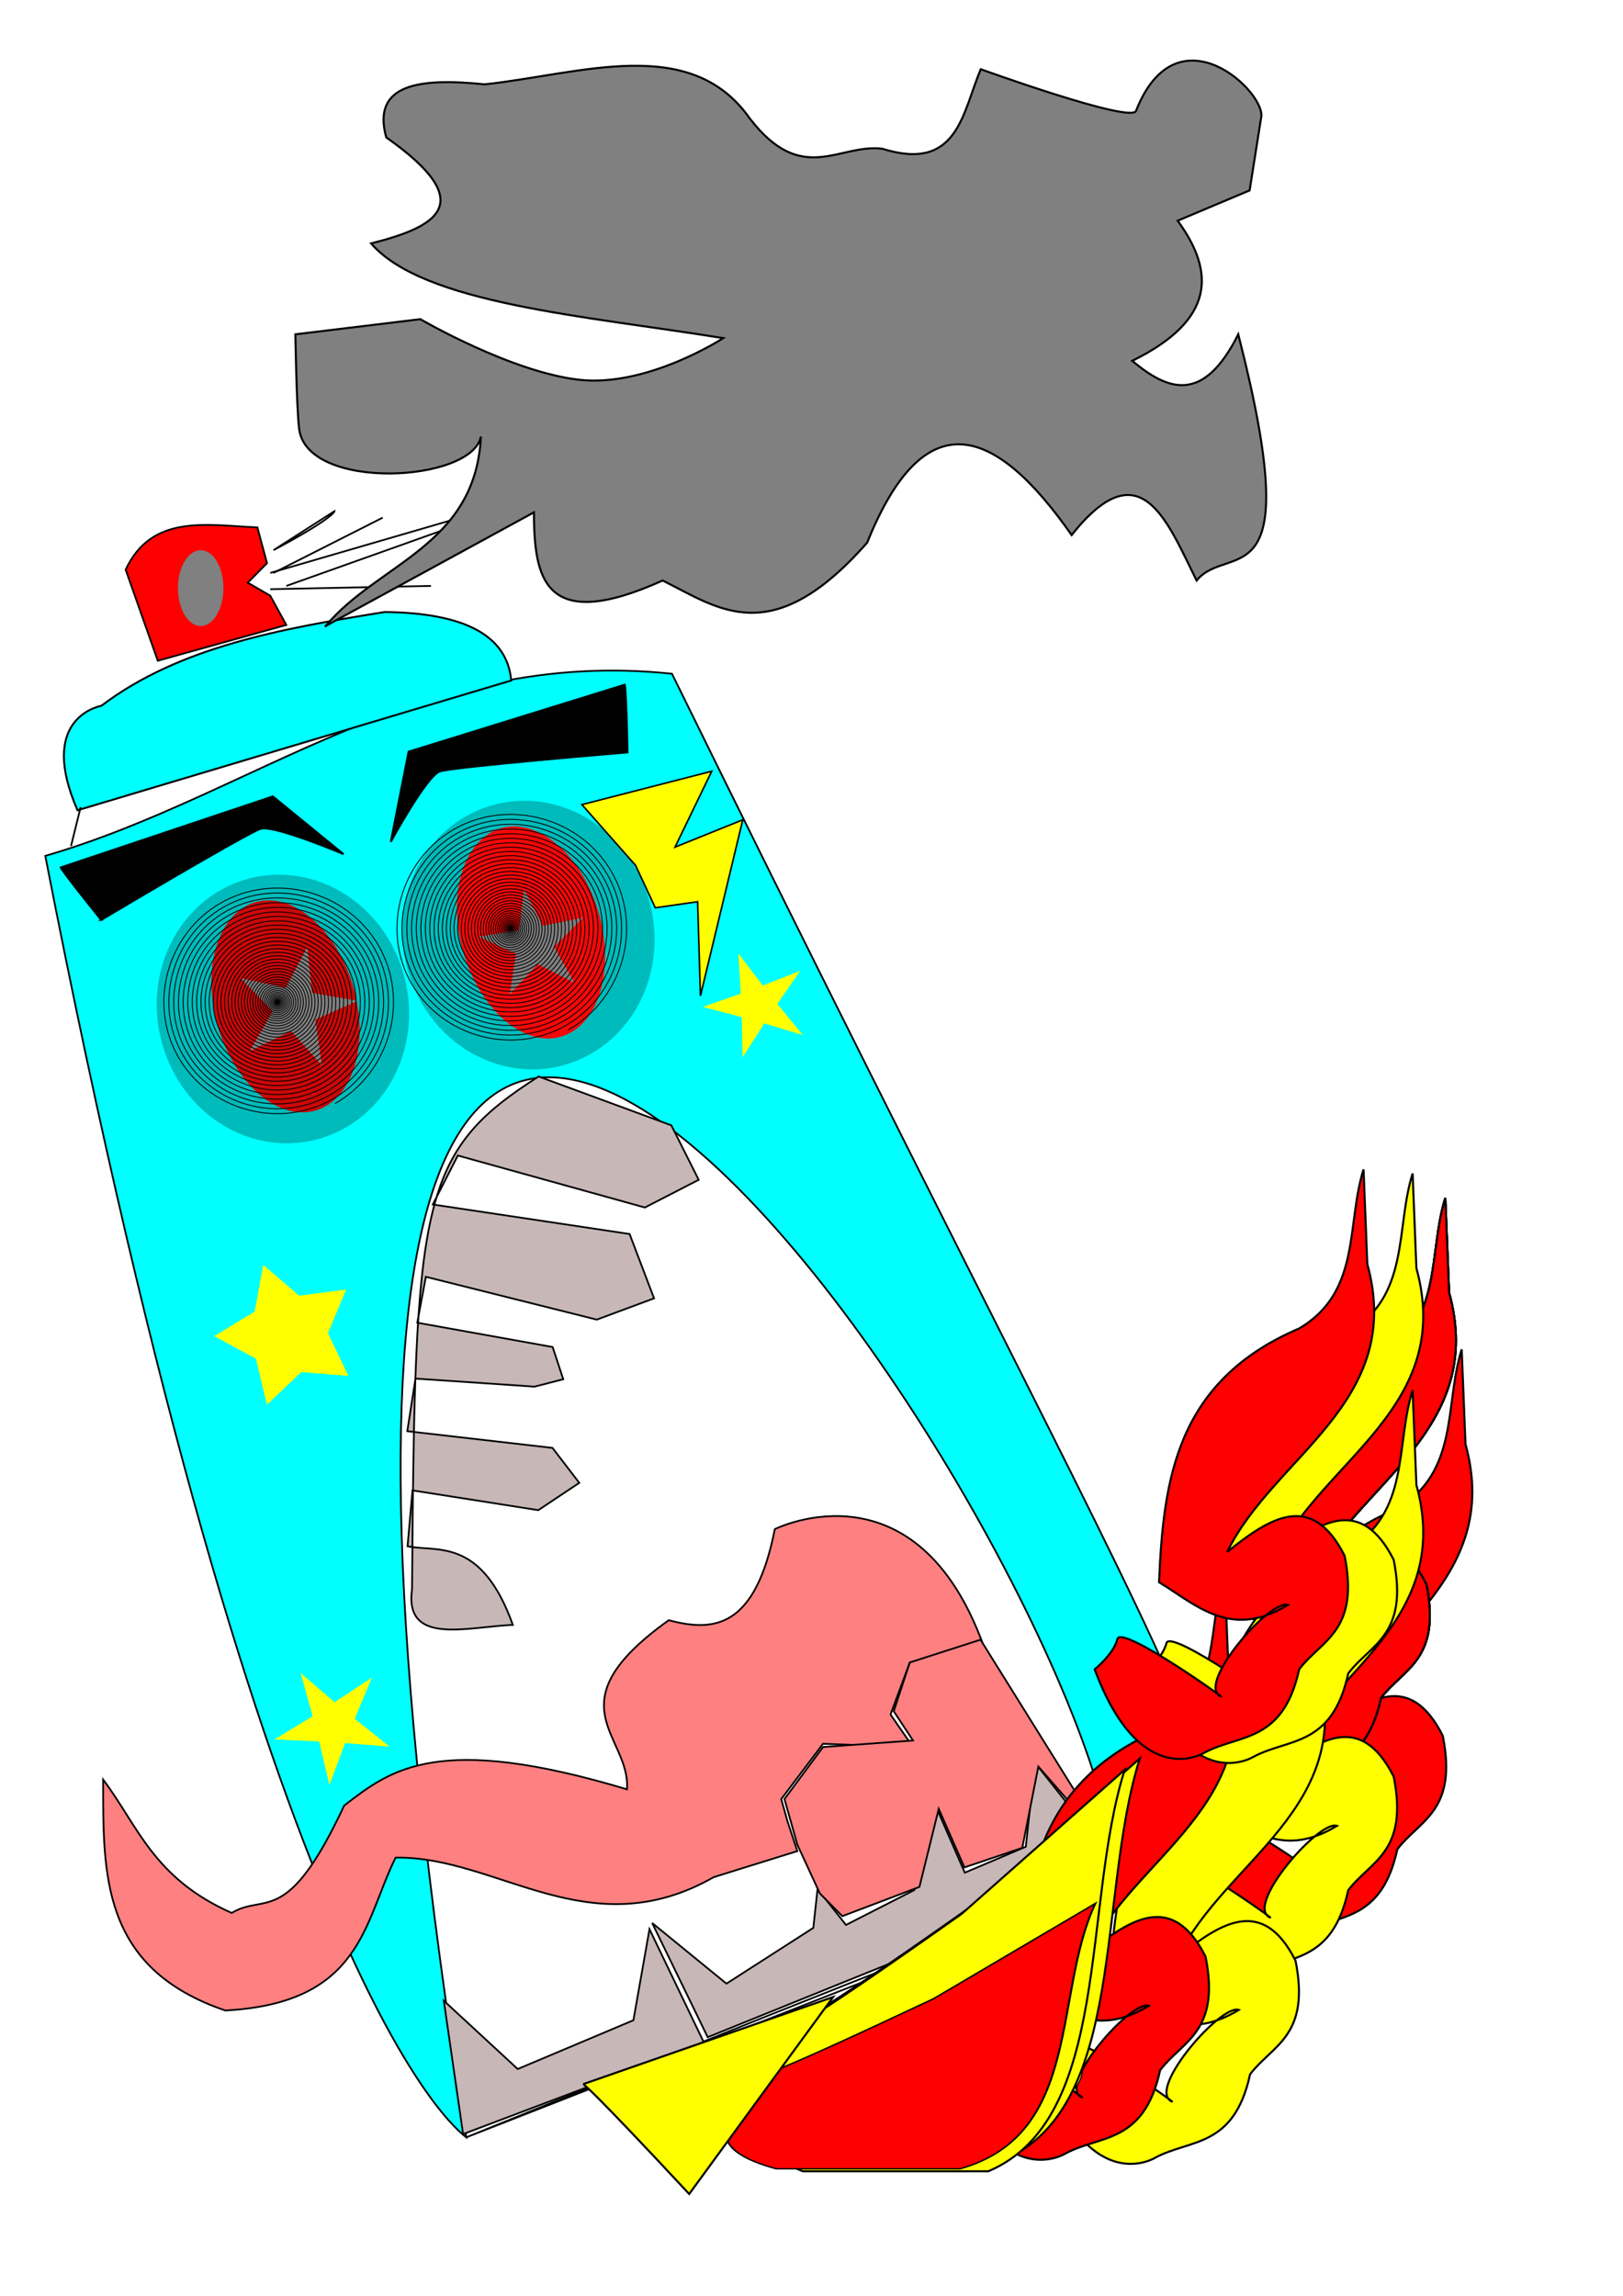 <?xml version="1.0" encoding="UTF-8" standalone="no"?>
<!-- Created with Inkscape (http://www.inkscape.org/) -->

<svg
   xmlns:dc="http://purl.org/dc/elements/1.1/"
   xmlns:cc="http://creativecommons.org/ns#"
   xmlns:rdf="http://www.w3.org/1999/02/22-rdf-syntax-ns#"
   xmlns:svg="http://www.w3.org/2000/svg"
   xmlns="http://www.w3.org/2000/svg"
   xmlns:sodipodi="http://sodipodi.sourceforge.net/DTD/sodipodi-0.dtd"
   xmlns:inkscape="http://www.inkscape.org/namespaces/inkscape"
   width="210mm"
   height="297mm"
   id="svg2"
   version="1.1"
   inkscape:version="0.48.1 "
   sodipodi:docname="Documento nuevo 1">
  <defs
     id="defs4">
    <filter
       inkscape:collect="always"
       id="filter3848"
       x="-0.076"
       width="1.153"
       y="-0.131"
       height="1.262">
      <feGaussianBlur
         inkscape:collect="always"
         stdDeviation="15.084"
         id="feGaussianBlur3850" />
    </filter>
    <filter
       inkscape:collect="always"
       id="filter3890">
      <feGaussianBlur
         inkscape:collect="always"
         stdDeviation="5.702"
         id="feGaussianBlur3892" />
    </filter>
    <filter
       inkscape:collect="always"
       id="filter3900"
       x="-0.155"
       width="1.31"
       y="-0.197"
       height="1.394">
      <feGaussianBlur
         inkscape:collect="always"
         stdDeviation="7.898"
         id="feGaussianBlur3902" />
    </filter>
  </defs>
  <sodipodi:namedview
     id="base"
     pagecolor="#ffffff"
     bordercolor="#666666"
     borderopacity="1.0"
     inkscape:pageopacity="0.0"
     inkscape:pageshadow="2"
     inkscape:zoom="0.54"
     inkscape:cx="43.518519"
     inkscape:cy="454.80253"
     inkscape:document-units="px"
     inkscape:current-layer="layer1"
     showgrid="false"
     inkscape:window-width="1366"
     inkscape:window-height="706"
     inkscape:window-x="-8"
     inkscape:window-y="-8"
     inkscape:window-maximized="1" />
  <g
     inkscape:label="Capa 1"
     inkscape:groupmode="layer"
     id="layer1">
    <path
       style="fill:#00ffff;stroke:#000000;stroke-width:0.854px;stroke-linecap:butt;stroke-linejoin:miter;stroke-opacity:1"
       d="M 22.149,418.478 C 129.605,970.333 222.389,1040.743 228.036,1045.028 72.358,64.51 532.225,745.199 545.51,914.629 636.094,899.87 612.445,907.526 328.622,329.425 205.038,316.378 124.307,388.794 22.149,418.478 z"
       id="path2985"
       inkscape:connector-curvature="0"
       sodipodi:nodetypes="ccccc" />
    <path
       style="fill:#00ffff;stroke:#000000;stroke-width:0.926px;stroke-linecap:butt;stroke-linejoin:miter;stroke-opacity:1"
       d="m 37.902,396.178 c -19.271,-44.147 9.2,-50.549 11.691,-51.109 38.154,-28.852 88.146,-37.741 138.617,-45.822 39.66,0.447 59.852,11.836 61.793,33.485 z"
       id="path2989"
       inkscape:connector-curvature="0"
       sodipodi:nodetypes="ccccc" />
    <path
       style="fill:#ff0000;stroke:#000000;stroke-width:0.854px;stroke-linecap:butt;stroke-linejoin:miter;stroke-opacity:1"
       d="M 77.157,323.064 C 61.44,278.538 61.44,278.538 61.44,278.538 74.238,251.149 101.027,256.796 125.878,257.865 l 4.715,17.493 -9.43,9.541 11.002,6.361 7.858,14.312 z"
       id="path2991"
       inkscape:connector-curvature="0"
       sodipodi:nodetypes="cccccccc" />
    <path
       style="fill:none;stroke:#000000;stroke-width:0.854px;stroke-linecap:butt;stroke-linejoin:miter;stroke-opacity:1"
       d="m 39.437,394.625 c -4.715,19.083 -4.715,19.083 -4.715,19.083 z"
       id="path2993"
       inkscape:connector-curvature="0" />
    <path
       style="fill:none;stroke:#000000;stroke-width:0.854px;stroke-linecap:butt;stroke-linejoin:miter;stroke-opacity:1"
       d="M 228.036,1045.028 C 537.243,919.365 589.516,903.498 589.516,903.498 z"
       id="path2995"
       inkscape:connector-curvature="0"
       sodipodi:nodetypes="ccc" />
    <path
       sodipodi:type="arc"
       style="opacity:0.55;fill:#000000;fill-opacity:0.486;stroke:none"
       id="path2997"
       sodipodi:cx="-549.0741"
       sodipodi:cy="337.54736"
       sodipodi:rx="67.59259"
       sodipodi:ry="72.222221"
       d="m -481.482,337.547 a 67.593,72.222 0 1 1 -135.185,0 67.593,72.222 0 1 1 135.185,0 z"
       transform="matrix(0.87,-0.262,0.256,0.872,529.63,55.143)" />
    <path
       sodipodi:type="arc"
       style="fill:#d40000;fill-opacity:0.957;stroke:none"
       id="path3001"
       sodipodi:cx="-569.44446"
       sodipodi:cy="584.76959"
       sodipodi:rx="37.962963"
       sodipodi:ry="58.333332"
       d="m -531.481,584.77 a 37.963,58.333 0 1 1 -75.926,0 37.963,58.333 0 1 1 75.926,0 z"
       transform="matrix(0.87,-0.262,0.256,0.872,485.319,-167.059)" />
    <path
       d="m -481.482,337.547 a 67.593,72.222 0 1 1 -135.185,0 67.593,72.222 0 1 1 135.185,0 z"
       sodipodi:ry="72.222221"
       sodipodi:rx="67.59259"
       sodipodi:cy="337.54736"
       sodipodi:cx="-549.0741"
       id="path3771"
       style="opacity:0.55;fill:#000000;fill-opacity:0.486;stroke:none"
       sodipodi:type="arc"
       transform="matrix(0.87,-0.262,0.256,0.872,649.679,18.995)" />
    <path
       transform="matrix(0.87,-0.262,0.256,0.872,605.368,-203.208)"
       d="m -531.481,584.77 a 37.963,58.333 0 1 1 -75.926,0 37.963,58.333 0 1 1 75.926,0 z"
       sodipodi:ry="58.333332"
       sodipodi:rx="37.962963"
       sodipodi:cy="584.76959"
       sodipodi:cx="-569.44446"
       id="path3773"
       style="fill:#ff0000;fill-opacity:0.957;stroke:none"
       sodipodi:type="arc" />
    <path
       style="fill:#000000;stroke:#000000;stroke-width:0.909px;stroke-linecap:butt;stroke-linejoin:miter;stroke-opacity:1"
       d="M 49.477,449.816 C 30.126,425.76 29.651,424.145 29.651,424.145 l 103.762,-34.76 34.613,28.249 c 0,0 -34.035,-14.361 -40.479,-12.42 -6.444,1.94 -78.071,44.602 -78.071,44.602 z"
       id="path3775"
       inkscape:connector-curvature="0" />
    <path
       inkscape:connector-curvature="0"
       id="path3777"
       d="m 306.892,367.881 c -0.65,-31.495 -1.349,-33.12 -1.349,-33.12 l -105.731,32.767 -8.695,44.05 c 0,0 17.498,-32.163 23.919,-34.379 6.42,-2.217 91.856,-9.319 91.856,-9.319 z"
       style="fill:#000000;stroke:#000000;stroke-width:0.935px;stroke-linecap:butt;stroke-linejoin:miter;stroke-opacity:1" />
    <path
       style="fill:#c8b7b7;stroke:#000000;stroke-width:0.854px;stroke-linecap:butt;stroke-linejoin:miter;stroke-opacity:1"
       d="m 201.51,776.896 c 1.448,-189.838 3.48,-213.325 61.89,-250.546 l 64.896,23.877 13.386,26.631 -26.32,13.544 -91.469,-25.421 -12.235,23.946 96.234,14.434 11.96,31.449 -27.988,10.414 -83.615,-20.942 -4.182,22.45 66.19,11.89 5.194,15.749 -14.042,3.618 -58.235,-3.941 -3.988,25.725 70.993,8.172 13.097,17.094 -20.037,13.349 -61.513,-9.666 -2.416,27.315 c 14.242,2.979 36.021,-4.643 51.477,38.421 -22.883,1.093 -53.225,10.211 -49.276,-17.563 z"
       id="path3779"
       inkscape:connector-curvature="0"
       sodipodi:nodetypes="cccccccccccccccccccccccc" />
    <path
       style="fill:none;stroke:#000000;stroke-width:0.854px;stroke-linecap:butt;stroke-linejoin:miter;stroke-opacity:1"
       d="m 133.737,280.128 c 53.436,-27.034 53.436,-27.034 53.436,-27.034 z"
       id="path3781"
       inkscape:connector-curvature="0" />
    <path
       style="fill:none;stroke:#000000;stroke-width:0.854px;stroke-linecap:butt;stroke-linejoin:miter;stroke-opacity:1"
       d="m 140.023,286.489 c 84.869,-30.214 84.869,-30.214 84.869,-30.214 z"
       id="path3783"
       inkscape:connector-curvature="0" />
    <path
       style="fill:none;stroke:#000000;stroke-width:0.854px;stroke-linecap:butt;stroke-linejoin:miter;stroke-opacity:1"
       d="m 132.165,288.079 c 77.011,-1.59 78.583,-1.59 78.583,-1.59 z"
       id="path3785"
       inkscape:connector-curvature="0" />
    <path
       style="fill:none;stroke:#000000;stroke-width:0.854px;stroke-linecap:butt;stroke-linejoin:miter;stroke-opacity:1"
       d="m 133.737,268.997 c 29.861,-15.902 29.861,-19.083 29.861,-19.083 z"
       id="path3787"
       inkscape:connector-curvature="0" />
    <path
       style="fill:none;stroke:#000000;stroke-width:0.854px;stroke-linecap:butt;stroke-linejoin:miter;stroke-opacity:1"
       d="M 132.165,280.128 C 246.896,246.733 246.896,246.733 246.896,246.733 z"
       id="path3789"
       inkscape:connector-curvature="0" />
    <path
       style="fill:#ffff00;stroke:#000000;stroke-width:0.773px;stroke-linecap:butt;stroke-linejoin:miter;stroke-opacity:1"
       d="m 310.796,423.092 c 9.66,20.774 9.66,20.774 9.66,20.774 l 20.701,-2.968 1.38,46 20.701,-86.065 -33.121,13.355 17.941,-37.097 -63.483,16.323 z"
       id="path3791"
       inkscape:connector-curvature="0" />
    <path
       style="fill:#c8b7b7;fill-opacity:1;stroke:#000000;stroke-width:0.854px;stroke-linecap:butt;stroke-linejoin:miter;stroke-opacity:1"
       d="m 346.099,996.063 c 201.74,-81.588 201.74,-81.588 201.74,-81.588 l -41.726,-52.626 -4.457,41.099 -29.835,12.685 -13.928,-31.942 -10.706,40.406 -33.474,17.081 -13.909,-17.542 -2.057,18.969 -42.485,27.279 -36.314,-29.628 z"
       id="path3793"
       inkscape:connector-curvature="0" />
    <path
       style="fill:#c8b7b7;fill-opacity:1;stroke:#000000;stroke-width:0.854px;stroke-linecap:butt;stroke-linejoin:miter;stroke-opacity:1"
       d="m 317.62,943.253 c -7.858,44.526 -7.858,44.526 -7.858,44.526 l -56.58,23.853 -36.148,-33.395 9.43,65.199 117.874,-44.526 z"
       id="path3799"
       inkscape:connector-curvature="0" />
    <path
       style="fill:#ff8080;fill-opacity:1;stroke:#000000;stroke-width:0.854px;stroke-linecap:butt;stroke-linejoin:miter;stroke-opacity:1"
       d="m 481.072,804.904 c -32.681,-90.547 -100.148,-58.212 -102.158,-57.248 -9.601,48.545 -29.843,50.439 -51.865,44.526 -57.803,41.323 -18.5,56.444 -20.432,82.692 -92.525,-27.743 -115.299,-9.82 -138.306,7.951 -28.026,59.978 -38.402,42.573 -55.008,52.478 -38.295,-16.937 -45.719,-42.413 -62.866,-65.199 0.087,45.657 -1.552,92.013 59.723,112.906 66.967,-3.556 67.671,-43.214 83.298,-74.741 49.854,-0.787 94.539,44.328 155.594,9.541 l 40.863,-12.722 -4.715,-14.312 -3.143,-11.132 20.431,-27.034 44.006,1.59 -11.002,-15.902 9.43,-25.444 z"
       id="path3807"
       inkscape:connector-curvature="0"
       sodipodi:nodetypes="cccccccccccccccccc" />
    <path
       style="fill:#ff8080;fill-opacity:1;stroke:#000000;stroke-width:0.854px;stroke-linecap:butt;stroke-linejoin:miter;stroke-opacity:1"
       d="m 479.501,801.723 c 64.438,103.365 64.438,103.365 64.438,103.365 l -36.148,-41.346 -7.858,39.756 -28.29,9.541 -12.573,-28.624 -9.43,38.165 -37.72,14.312 -11.002,-11.132 -11.002,-23.853 -6.287,-22.263 18.86,-25.444 44.006,-3.18 -9.43,-14.312 7.858,-23.853 z"
       id="path3815"
       inkscape:connector-curvature="0" />
    <path
       style="fill:#808080;stroke:#000000;stroke-width:1px;stroke-linecap:butt;stroke-linejoin:miter;stroke-opacity:1;filter:url(#filter3848)"
       d="m 159.259,306.066 c 101.852,-55.556 101.852,-55.556 101.852,-55.556 0.123,31.976 4.607,59.591 62.963,33.333 27.637,13.764 53.295,34.453 100,-18.519 27.893,-69.235 62.253,-57.644 100,-3.704 33.665,-42.447 46.548,-6.964 61.111,22.222 15.883,-19.458 54.477,12.699 20.37,-120.37 -17.284,34.408 -34.568,27.362 -51.852,12.963 40.804,-20.056 40.461,-43.542 22.222,-68.519 l 35.185,-14.815 5.556,-35.185 C 620.305,46.095 575.785,2.819 555.556,54.214 553.11,60.427 479.63,33.844 479.63,33.844 470.61,55.008 468.582,84.329 431.481,72.733 410.204,70.087 392.324,91.221 366.667,57.918 337.737,16.661 284.537,36.08 237.037,41.251 c -31.964,-3.294 -55.391,-0.185 -48.148,25.926 46.073,32.453 24.514,43.772 -7.407,51.852 25.599,29.569 104.64,35.387 172.222,46.296 0,0 -37.037,24.074 -70.37,20.37 C 250,181.992 205.556,156.066 205.556,156.066 l -61.111,7.407 c 0,0 0.587,36.404 1.852,46.296 3.9,30.503 84.388,26.209 88.889,3.704 -2.642,53.531 -50.383,61.963 -75.926,92.593 z"
       id="path3830"
       inkscape:connector-curvature="0"
       sodipodi:nodetypes="cccccccccccscccccccsccscc" />
    <path
       sodipodi:type="arc"
       style="opacity:1;fill:#808080;fill-opacity:1;stroke:none"
       id="path3852"
       sodipodi:cx="-620.37036"
       sodipodi:cy="489.39923"
       sodipodi:rx="11.111111"
       sodipodi:ry="18.518518"
       d="m -609.259,489.399 a 11.111,18.519 0 1 1 -22.222,0 11.111,18.519 0 1 1 22.222,0 z"
       transform="translate(718.519,-201.852)" />
    <path
       sodipodi:type="star"
       style="fill:#ffff00;fill-opacity:1;stroke:none"
       id="path3854"
       sodipodi:sides="5"
       sodipodi:cx="-598.14813"
       sodipodi:cy="285.69553"
       sodipodi:r1="29.687445"
       sodipodi:r2="10.839678"
       sodipodi:arg1="1.6332151"
       sodipodi:arg2="2.2615337"
       inkscape:flatsided="false"
       inkscape:rounded="0"
       inkscape:randomized="0"
       d="m -600,315.325 -5.054,-21.275 -21.846,-0.96 18.672,-11.381 -5.838,-21.073 16.594,14.241 18.238,-12.064 -8.416,20.182 17.109,13.617 -21.795,-1.767 z"
       inkscape:transform-center-x="0.57225369"
       inkscape:transform-center-y="2.2851323"
       transform="translate(761.111,557.407)" />
    <path
       sodipodi:type="star"
       style="fill:#808080;fill-opacity:1;stroke:none"
       id="path3856"
       sodipodi:sides="5"
       sodipodi:cx="-568.51849"
       sodipodi:cy="393.10291"
       sodipodi:r1="30.653603"
       sodipodi:r2="11.192448"
       sodipodi:arg1="1.1341692"
       sodipodi:arg2="1.7624877"
       inkscape:flatsided="false"
       inkscape:rounded="0"
       inkscape:randomized="0"
       d="m -555.556,420.881 -15.095,-16.79 -20.28,9.925 11.304,-19.545 -15.706,-16.221 22.081,4.711 10.573,-19.95 2.343,22.456 22.241,3.891 -20.633,9.168 z"
       inkscape:transform-center-x="-1.8046935"
       inkscape:transform-center-y="-1.1571775"
       transform="translate(712.963,100)" />
    <path
       sodipodi:type="star"
       style="fill:#808080;fill-opacity:1;stroke:none"
       id="path3858"
       sodipodi:sides="5"
       sodipodi:cx="-474.07407"
       sodipodi:cy="469.02884"
       sodipodi:r1="27.342264"
       sodipodi:r2="9.9833899"
       sodipodi:arg1="-0.49394137"
       sodipodi:arg2="0.13437716"
       inkscape:flatsided="false"
       inkscape:rounded="0"
       inkscape:randomized="0"
       d="m -450,456.066 -14.181,14.3 9.874,17.553 -17.983,-9.068 -13.642,14.815 3.067,-19.905 -18.306,-8.396 19.878,-3.234 2.329,-20.004 9.218,17.906 z"
       inkscape:transform-center-x="1.5108497"
       inkscape:transform-center-y="-1.1319689"
       transform="translate(735.185,-7.407)" />
    <path
       sodipodi:type="star"
       style="fill:#ffff00;fill-opacity:1;stroke:none"
       id="path3860"
       sodipodi:sides="5"
       sodipodi:cx="-564.81482"
       sodipodi:cy="507.91776"
       sodipodi:r1="26.707787"
       sodipodi:r2="9.7517252"
       sodipodi:arg1="0.5880026"
       sodipodi:arg2="1.2163211"
       inkscape:flatsided="false"
       inkscape:rounded="0"
       inkscape:randomized="0"
       d="m -542.593,522.733 -18.837,-5.669 -10.607,16.567 -0.429,-19.667 -19.034,-4.969 18.572,-6.486 -1.156,-19.638 11.907,15.659 18.32,-7.168 -11.213,16.164 z"
       inkscape:transform-center-x="2.2319314"
       inkscape:transform-center-y="0.33264367"
       transform="translate(935.185,-16.667)" />
    <path
       sodipodi:type="star"
       style="fill:#ffff00;fill-opacity:1;stroke:none"
       id="path3862"
       sodipodi:sides="5"
       sodipodi:cx="-690.74072"
       sodipodi:cy="435.69553"
       sodipodi:r1="35.956455"
       sodipodi:r2="19.655231"
       sodipodi:arg1="0.60228734"
       sodipodi:arg2="1.2306058"
       inkscape:flatsided="false"
       inkscape:rounded="0"
       inkscape:randomized="0"
       d="m -661.111,456.066 -23.071,-1.842 -16.776,15.945 -5.378,-22.511 -20.349,-11.027 19.748,-12.071 4.199,-22.761 17.583,15.051 22.944,-3.04 -8.881,21.373 z"
       inkscape:transform-center-x="3.7943018"
       inkscape:transform-center-y="-1.3963261"
       transform="translate(831.481,216.667)" />
    <path
       sodipodi:type="spiral"
       style="fill:none;stroke:#000000;stroke-width:1px;stroke-linecap:butt;stroke-linejoin:miter;stroke-opacity:1"
       id="path3866"
       sodipodi:cx="-535.18518"
       sodipodi:cy="594.95477"
       sodipodi:expansion="1.74"
       sodipodi:revolution="40"
       sodipodi:radius="131.84613"
       sodipodi:argument="-250.27054"
       sodipodi:t0="0"
       d="m -535.185,594.955 c 0.005,0.008 -0.013,0.01 -0.017,0.009 -0.029,-0.006 -0.027,-0.046 -0.015,-0.066 0.032,-0.051 0.105,-0.042 0.145,-0.008 0.077,0.066 0.058,0.186 -0.008,0.251 -0.108,0.108 -0.286,0.075 -0.382,-0.031 -0.142,-0.159 -0.093,-0.405 0.062,-0.535 0.217,-0.181 0.542,-0.113 0.71,0.099 0.224,0.282 0.133,0.695 -0.143,0.905 -0.354,0.27 -0.864,0.155 -1.121,-0.192 -0.32,-0.433 -0.178,-1.05 0.247,-1.356 0.519,-0.374 1.25,-0.202 1.609,0.308 0.431,0.611 0.227,1.465 -0.374,1.881 -0.709,0.491 -1.694,0.253 -2.171,-0.445 -0.555,-0.814 -0.28,-1.938 0.521,-2.478 0.924,-0.623 2.196,-0.309 2.802,0.602 0.693,1.041 0.338,2.467 -0.688,3.143 -1.163,0.767 -2.751,0.369 -3.501,-0.779 -0.844,-1.291 -0.4,-3.049 0.874,-3.875 1.424,-0.924 3.359,-0.433 4.265,0.974 1.007,1.563 0.467,3.682 -1.078,4.671 -1.708,1.093 -4.018,0.501 -5.092,-1.187 -1.182,-1.858 -0.537,-4.366 1.301,-5.529 2.013,-1.274 4.727,-0.574 5.981,1.418 1.369,2.173 0.611,5.099 -1.54,6.448 -2.339,1.466 -5.484,0.65 -6.93,-1.667 -1.567,-2.51 -0.69,-5.88 1.797,-7.427 2.685,-1.671 6.288,-0.73 7.938,1.931 1.777,2.866 0.772,6.708 -2.07,8.463 -3.052,1.886 -7.139,0.814 -9.003,-2.212 -1.998,-3.243 -0.858,-7.581 2.359,-9.557 3.439,-2.112 8.035,-0.902 10.125,2.51 2.229,3.639 0.947,8.5 -2.664,10.707 -3.845,2.349 -8.976,0.994 -11.303,-2.822 -2.472,-4.055 -1.041,-9.463 2.985,-11.912 4.27,-2.597 9.961,-1.089 12.535,3.151 2.725,4.489 1.138,10.47 -3.321,13.171 -4.713,2.855 -10.989,1.188 -13.82,-3.494 -2.988,-4.942 -1.239,-11.52 3.672,-14.483 5.176,-3.124 12.06,-1.29 15.159,3.853 3.262,5.414 1.343,12.612 -4.038,15.848 -5.656,3.403 -13.173,1.396 -16.551,-4.226 -3.546,-5.903 -1.45,-13.745 4.418,-17.266 6.155,-3.692 14.328,-1.506 17.993,4.614 3.84,6.411 1.562,14.921 -4.813,18.734 -6.671,3.991 -15.523,1.618 -19.487,-5.016 -4.144,-6.936 -1.676,-16.136 5.222,-20.253 7.205,-4.299 16.76,-1.735 21.031,5.432 4.457,7.479 1.794,17.393 -5.646,21.822 -7.757,4.618 -18.036,1.855 -22.625,-5.863 -4.781,-8.039 -1.916,-18.689 6.083,-23.441 8.325,-4.946 19.352,-1.978 24.268,6.307 5.114,8.616 2.04,20.024 -6.534,25.108 -8.911,5.284 -20.707,2.104 -25.96,-6.765 -5.456,-9.21 -2.168,-21.399 6.999,-26.824 9.513,-5.631 22.1,-2.234 27.701,7.236 5.808,9.821 2.3,22.812 -7.477,28.589 -10.132,5.987 -23.533,2.366 -29.489,-7.721 -6.169,-10.448 -2.434,-24.263 7.968,-30.4 10.768,-6.353 25.003,-2.503 31.324,8.219 6.539,11.092 2.572,25.752 -8.473,32.259 -11.42,6.728 -26.511,2.642 -33.206,-8.73 -6.918,-11.752 -2.713,-27.279 8.991,-34.165 12.088,-7.111 28.056,-2.785 35.135,9.255 7.307,12.428 2.857,28.843 -9.522,36.117 -12.772,7.504 -29.639,2.93 -37.11,-9.792 -7.704,-13.12 -3.004,-30.444 10.066,-38.114 13.472,-7.906 31.258,-3.079 39.13,10.342 8.111,13.828 3.155,32.082 -10.622,40.158 -14.188,8.317 -32.914,3.231 -41.196,-10.905 -8.526,-14.552 -3.308,-33.756 11.191,-42.246 14.92,-8.737 34.606,-3.386 43.307,11.481 8.95,15.292 3.465,35.466 -11.773,44.38 -15.667,9.165 -36.334,3.544 -45.463,-12.069 -9.383,-16.047 -3.624,-37.212 12.367,-46.558 16.43,-9.602 38.098,-3.705 47.663,12.669 9.824,16.817 3.787,38.993 -12.974,48.78 -17.208,10.048 -39.897,3.869 -49.907,-13.282 -10.274,-17.603 -3.953,-40.81 13.593,-51.046 18.002,-10.502 41.731,-4.037 52.195,13.907 10.732,18.404 4.121,42.662 -14.224,53.356 -18.81,10.965 -43.601,4.207 -54.527,-14.544 -11.199,-19.22 -4.293,-44.548 14.868,-55.709 19.634,-11.436 45.505,-4.38 56.901,15.194 11.675,20.051 4.467,46.47 -15.523,58.105 -20.472,11.916 -47.443,4.556 -59.319,-15.855 -12.159,-20.897 -4.645,-48.425 16.19,-60.544 21.326,-12.404 49.416,-4.735 61.779,16.528 12.651,21.758 4.825,50.415 -16.87,63.025 -22.194,12.9 -51.423,4.917 -64.282,-17.214 -13.151,-22.634 -5.009,-52.439 17.561,-65.549 23.077,-13.405 53.463,-5.102 66.826,17.911 13.66,23.524 5.195,54.496 -18.264,68.114 -23.974,13.917 -55.538,5.289 -69.413,-18.619 -14.177,-24.429 -5.384,-56.588 18.978,-70.722 24.886,-14.438 57.646,-5.48 72.041,19.34 14.702,25.348 5.576,58.712 -19.704,73.371 -25.813,14.967 -59.787,5.673 -74.711,-20.072 -15.235,-26.282 -5.771,-60.87 20.442,-76.061 26.754,-15.504 61.961,-5.87 77.422,20.815 15.776,27.23 5.969,63.061 -21.191,78.792 -27.709,16.05 -64.169,6.069 -80.173,-21.57 -16.325,-28.192 -6.169,-65.285 21.952,-81.565 28.678,-16.603 66.409,-6.271 82.966,22.336 16.882,29.168 6.373,67.541 -22.724,84.378 -29.662,17.164 -68.681,6.475 -85.799,-23.114 -17.447,-30.159 -6.579,-69.83 23.507,-87.231 30.659,-17.733 70.986,-6.683 88.673,23.903 18.02,31.163 6.788,72.151 -24.302,90.125 -31.671,18.31 -73.324,6.893 -91.586,-24.703 -18.601,-32.182 -6.999,-74.505 25.108,-93.058 32.696,-18.894 75.693,-7.106 94.54,25.515 19.19,33.214 7.214,76.89 -25.925,96.032 -33.736,19.487 -78.095,7.322 -97.534,-26.337 -19.786,-34.261 -7.431,-79.308 26.753,-99.045 34.789,-20.087 80.528,-7.54 100.567,27.171 20.39,35.321 7.651,81.757 -27.592,102.098 -35.856,20.695 -82.993,7.761 -103.639,-28.016 -21.002,-36.394 -7.873,-84.238 28.442,-105.19 36.936,-21.311 85.49,-7.985 106.751,28.871 21.622,37.482 8.098,86.75 -29.303,108.321 -38.03,21.934 -88.018,8.212 -109.902,-29.738 -22.249,-38.583 -8.326,-89.293 30.175,-111.491 39.138,-22.565 90.577,-8.441 113.091,30.615 22.884,39.697 8.557,91.868 -31.058,114.701 -40.259,23.204 -93.167,8.673 -116.32,-31.503 -23.526,-40.825 -8.79,-94.474 31.951,-117.948 41.394,-23.85 95.789,-8.908 119.586,32.402 24.176,41.966 9.026,97.111 -32.856,121.234 -42.542,24.504 -98.441,9.145 -122.892,-33.312 -24.833,-43.121 -9.265,-99.778 33.771,-124.559 43.703,-25.165 101.124,-9.385 126.235,34.232 25.498,44.289 9.506,102.477 -34.696,127.921 -44.878,25.833 -103.837,9.628 -129.617,-35.163 -26.171,-45.47 -9.75,-105.206 35.633,-131.322 46.066,-26.51 106.581,-9.873 133.037,36.105 26.85,46.665 9.997,107.965 -36.58,134.761 -47.267,27.193 -109.356,10.121 -136.494,-37.057 -27.538,-47.872 -10.246,-110.754 37.537,-138.237 48.481,-27.884 112.161,-10.371 139.989,38.02 28.232,49.093 10.498,113.574 -38.505,141.751 -49.708,28.582 -114.995,10.624 -143.522,-38.993 -28.934,-50.327 -10.752,-116.424 39.484,-145.302 50.948,-29.288 117.86,-10.88 147.092,39.977 29.643,51.573 11.009,119.304 -40.472,148.891 -52.202,30.001 -120.755,11.138 -150.699,-40.971 -30.36,-52.833 -11.268,-122.214 41.472,-152.516 53.468,-30.721 123.68,-11.399 154.343,41.975 31.084,54.106 11.53,125.153 -42.481,156.179 -54.747,31.448 -126.634,11.662 -158.024,-42.99 -31.815,-55.391 -11.795,-128.123 43.501,-159.879 56.039,-32.183 129.618,-11.928 161.743,44.015 32.553,56.689 12.062,131.121 -44.531,163.615 -57.343,32.925 -132.632,12.197 -165.497,-45.05 -33.298,-58 -12.332,-134.149 45.572,-167.389 58.661,-33.674 135.675,-12.468 169.289,46.096 34.051,59.324 12.604,137.207 -46.622,171.198 -59.991,34.43 -138.747,12.741 -173.117,-47.151 -34.811,-60.661 -12.879,-140.294 47.683,-175.044 61.334,-35.193 141.848,-13.017 176.981,48.217 35.578,62.01 13.156,143.41 -48.754,178.927"
       transform="matrix(0.435,0,0,0.432,368.48,232.96)" />
    <path
       transform="matrix(0.435,0,0,0.432,482.48,196.96)"
       d="m -535.185,594.955 c 0.005,0.008 -0.013,0.01 -0.017,0.009 -0.029,-0.006 -0.027,-0.046 -0.015,-0.066 0.032,-0.051 0.105,-0.042 0.145,-0.008 0.077,0.066 0.058,0.186 -0.008,0.251 -0.108,0.108 -0.286,0.075 -0.382,-0.031 -0.142,-0.159 -0.093,-0.405 0.062,-0.535 0.217,-0.181 0.542,-0.113 0.71,0.099 0.224,0.282 0.133,0.695 -0.143,0.905 -0.354,0.27 -0.864,0.155 -1.121,-0.192 -0.32,-0.433 -0.178,-1.05 0.247,-1.356 0.519,-0.374 1.25,-0.202 1.609,0.308 0.431,0.611 0.227,1.465 -0.374,1.881 -0.709,0.491 -1.694,0.253 -2.171,-0.445 -0.555,-0.814 -0.28,-1.938 0.521,-2.478 0.924,-0.623 2.196,-0.309 2.802,0.602 0.693,1.041 0.338,2.467 -0.688,3.143 -1.163,0.767 -2.751,0.369 -3.501,-0.779 -0.844,-1.291 -0.4,-3.049 0.874,-3.875 1.424,-0.924 3.359,-0.433 4.265,0.974 1.007,1.563 0.467,3.682 -1.078,4.671 -1.708,1.093 -4.018,0.501 -5.092,-1.187 -1.182,-1.858 -0.537,-4.366 1.301,-5.529 2.013,-1.274 4.727,-0.574 5.981,1.418 1.369,2.173 0.611,5.099 -1.54,6.448 -2.339,1.466 -5.484,0.65 -6.93,-1.667 -1.567,-2.51 -0.69,-5.88 1.797,-7.427 2.685,-1.671 6.288,-0.73 7.938,1.931 1.777,2.866 0.772,6.708 -2.07,8.463 -3.052,1.886 -7.139,0.814 -9.003,-2.212 -1.998,-3.243 -0.858,-7.581 2.359,-9.557 3.439,-2.112 8.035,-0.902 10.125,2.51 2.229,3.639 0.947,8.5 -2.664,10.707 -3.845,2.349 -8.976,0.994 -11.303,-2.822 -2.472,-4.055 -1.041,-9.463 2.985,-11.912 4.27,-2.597 9.961,-1.089 12.535,3.151 2.725,4.489 1.138,10.47 -3.321,13.171 -4.713,2.855 -10.989,1.188 -13.82,-3.494 -2.988,-4.942 -1.239,-11.52 3.672,-14.483 5.176,-3.124 12.06,-1.29 15.159,3.853 3.262,5.414 1.343,12.612 -4.038,15.848 -5.656,3.403 -13.173,1.396 -16.551,-4.226 -3.546,-5.903 -1.45,-13.745 4.418,-17.266 6.155,-3.692 14.328,-1.506 17.993,4.614 3.84,6.411 1.562,14.921 -4.813,18.734 -6.671,3.991 -15.523,1.618 -19.487,-5.016 -4.144,-6.936 -1.676,-16.136 5.222,-20.253 7.205,-4.299 16.76,-1.735 21.031,5.432 4.457,7.479 1.794,17.393 -5.646,21.822 -7.757,4.618 -18.036,1.855 -22.625,-5.863 -4.781,-8.039 -1.916,-18.689 6.083,-23.441 8.325,-4.946 19.352,-1.978 24.268,6.307 5.114,8.616 2.04,20.024 -6.534,25.108 -8.911,5.284 -20.707,2.104 -25.96,-6.765 -5.456,-9.21 -2.168,-21.399 6.999,-26.824 9.513,-5.631 22.1,-2.234 27.701,7.236 5.808,9.821 2.3,22.812 -7.477,28.589 -10.132,5.987 -23.533,2.366 -29.489,-7.721 -6.169,-10.448 -2.434,-24.263 7.968,-30.4 10.768,-6.353 25.003,-2.503 31.324,8.219 6.539,11.092 2.572,25.752 -8.473,32.259 -11.42,6.728 -26.511,2.642 -33.206,-8.73 -6.918,-11.752 -2.713,-27.279 8.991,-34.165 12.088,-7.111 28.056,-2.785 35.135,9.255 7.307,12.428 2.857,28.843 -9.522,36.117 -12.772,7.504 -29.639,2.93 -37.11,-9.792 -7.704,-13.12 -3.004,-30.444 10.066,-38.114 13.472,-7.906 31.258,-3.079 39.13,10.342 8.111,13.828 3.155,32.082 -10.622,40.158 -14.188,8.317 -32.914,3.231 -41.196,-10.905 -8.526,-14.552 -3.308,-33.756 11.191,-42.246 14.92,-8.737 34.606,-3.386 43.307,11.481 8.95,15.292 3.465,35.466 -11.773,44.38 -15.667,9.165 -36.334,3.544 -45.463,-12.069 -9.383,-16.047 -3.624,-37.212 12.367,-46.558 16.43,-9.602 38.098,-3.705 47.663,12.669 9.824,16.817 3.787,38.993 -12.974,48.78 -17.208,10.048 -39.897,3.869 -49.907,-13.282 -10.274,-17.603 -3.953,-40.81 13.593,-51.046 18.002,-10.502 41.731,-4.037 52.195,13.907 10.732,18.404 4.121,42.662 -14.224,53.356 -18.81,10.965 -43.601,4.207 -54.527,-14.544 -11.199,-19.22 -4.293,-44.548 14.868,-55.709 19.634,-11.436 45.505,-4.38 56.901,15.194 11.675,20.051 4.467,46.47 -15.523,58.105 -20.472,11.916 -47.443,4.556 -59.319,-15.855 -12.159,-20.897 -4.645,-48.425 16.19,-60.544 21.326,-12.404 49.416,-4.735 61.779,16.528 12.651,21.758 4.825,50.415 -16.87,63.025 -22.194,12.9 -51.423,4.917 -64.282,-17.214 -13.151,-22.634 -5.009,-52.439 17.561,-65.549 23.077,-13.405 53.463,-5.102 66.826,17.911 13.66,23.524 5.195,54.496 -18.264,68.114 -23.974,13.917 -55.538,5.289 -69.413,-18.619 -14.177,-24.429 -5.384,-56.588 18.978,-70.722 24.886,-14.438 57.646,-5.48 72.041,19.34 14.702,25.348 5.576,58.712 -19.704,73.371 -25.813,14.967 -59.787,5.673 -74.711,-20.072 -15.235,-26.282 -5.771,-60.87 20.442,-76.061 26.754,-15.504 61.961,-5.87 77.422,20.815 15.776,27.23 5.969,63.061 -21.191,78.792 -27.709,16.05 -64.169,6.069 -80.173,-21.57 -16.325,-28.192 -6.169,-65.285 21.952,-81.565 28.678,-16.603 66.409,-6.271 82.966,22.336 16.882,29.168 6.373,67.541 -22.724,84.378 -29.662,17.164 -68.681,6.475 -85.799,-23.114 -17.447,-30.159 -6.579,-69.83 23.507,-87.231 30.659,-17.733 70.986,-6.683 88.673,23.903 18.02,31.163 6.788,72.151 -24.302,90.125 -31.671,18.31 -73.324,6.893 -91.586,-24.703 -18.601,-32.182 -6.999,-74.505 25.108,-93.058 32.696,-18.894 75.693,-7.106 94.54,25.515 19.19,33.214 7.214,76.89 -25.925,96.032 -33.736,19.487 -78.095,7.322 -97.534,-26.337 -19.786,-34.261 -7.431,-79.308 26.753,-99.045 34.789,-20.087 80.528,-7.54 100.567,27.171 20.39,35.321 7.651,81.757 -27.592,102.098 -35.856,20.695 -82.993,7.761 -103.639,-28.016 -21.002,-36.394 -7.873,-84.238 28.442,-105.19 36.936,-21.311 85.49,-7.985 106.751,28.871 21.622,37.482 8.098,86.75 -29.303,108.321 -38.03,21.934 -88.018,8.212 -109.902,-29.738 -22.249,-38.583 -8.326,-89.293 30.175,-111.491 39.138,-22.565 90.577,-8.441 113.091,30.615 22.884,39.697 8.557,91.868 -31.058,114.701 -40.259,23.204 -93.167,8.673 -116.32,-31.503 -23.526,-40.825 -8.79,-94.474 31.951,-117.948 41.394,-23.85 95.789,-8.908 119.586,32.402 24.176,41.966 9.026,97.111 -32.856,121.234 -42.542,24.504 -98.441,9.145 -122.892,-33.312 -24.833,-43.121 -9.265,-99.778 33.771,-124.559 43.703,-25.165 101.124,-9.385 126.235,34.232 25.498,44.289 9.506,102.477 -34.696,127.921 -44.878,25.833 -103.837,9.628 -129.617,-35.163 -26.171,-45.47 -9.75,-105.206 35.633,-131.322 46.066,-26.51 106.581,-9.873 133.037,36.105 26.85,46.665 9.997,107.965 -36.58,134.761 -47.267,27.193 -109.356,10.121 -136.494,-37.057 -27.538,-47.872 -10.246,-110.754 37.537,-138.237 48.481,-27.884 112.161,-10.371 139.989,38.02 28.232,49.093 10.498,113.574 -38.505,141.751 -49.708,28.582 -114.995,10.624 -143.522,-38.993 -28.934,-50.327 -10.752,-116.424 39.484,-145.302 50.948,-29.288 117.86,-10.88 147.092,39.977 29.643,51.573 11.009,119.304 -40.472,148.891 -52.202,30.001 -120.755,11.138 -150.699,-40.971 -30.36,-52.833 -11.268,-122.214 41.472,-152.516 53.468,-30.721 123.68,-11.399 154.343,41.975 31.084,54.106 11.53,125.153 -42.481,156.179 -54.747,31.448 -126.634,11.662 -158.024,-42.99 -31.815,-55.391 -11.795,-128.123 43.501,-159.879 56.039,-32.183 129.618,-11.928 161.743,44.015 32.553,56.689 12.062,131.121 -44.531,163.615 -57.343,32.925 -132.632,12.197 -165.497,-45.05 -33.298,-58 -12.332,-134.149 45.572,-167.389 58.661,-33.674 135.675,-12.468 169.289,46.096 34.051,59.324 12.604,137.207 -46.622,171.198 -59.991,34.43 -138.747,12.741 -173.117,-47.151 -34.811,-60.661 -12.879,-140.294 47.683,-175.044 61.334,-35.193 141.848,-13.017 176.981,48.217 35.578,62.01 13.156,143.41 -48.754,178.927"
       sodipodi:t0="0"
       sodipodi:argument="-250.27054"
       sodipodi:radius="131.84613"
       sodipodi:revolution="40"
       sodipodi:expansion="1.74"
       sodipodi:cy="594.95477"
       sodipodi:cx="-535.18518"
       id="path3868"
       style="fill:none;stroke:#000000;stroke-width:1px;stroke-linecap:butt;stroke-linejoin:miter;stroke-opacity:1"
       sodipodi:type="spiral" />
    <path
       style="fill:#ff0000;stroke:#000000;stroke-width:1px;stroke-linecap:butt;stroke-linejoin:miter;stroke-opacity:1"
       d="m 583.333,904.214 c 22.44,60.349 53.671,40.762 53.704,40.741 16.911,-9.144 38.404,-4.542 46.296,-40.741 10.784,-14.297 29.644,-18.5 22.222,-55.556 -16.027,-31.702 -36.526,-18.693 -57.407,-1.852 22.841,-46.913 87.165,-73.084 68.519,-140.741 l -1.852,-46.296 c -8.474,26.734 -1.041,59.83 -31.481,77.778 -60.336,25.735 -66.377,74.092 -68.519,124.074 18.467,11.265 35.071,28.119 62.963,11.111 -8.657,-2.886 -44.053,37.785 -33.333,44.444 7.865,4.886 -48.148,-35.185 -50,-27.778 -1.852,7.407 -11.111,14.815 -11.111,14.815 z"
       id="path3870"
       inkscape:connector-curvature="0"
       sodipodi:nodetypes="ccccccccccssc" />
    <path
       sodipodi:nodetypes="ccccccccccssc"
       inkscape:connector-curvature="0"
       id="path3872"
       d="m 575.333,830.214 c 22.44,60.349 53.671,40.762 53.704,40.741 16.911,-9.144 38.404,-4.542 46.296,-40.741 10.784,-14.297 29.644,-18.5 22.222,-55.556 -16.027,-31.702 -36.526,-18.693 -57.407,-1.852 22.841,-46.913 87.165,-73.084 68.519,-140.741 l -1.852,-46.296 c -8.474,26.734 -1.041,59.83 -31.481,77.778 -60.336,25.735 -66.377,74.092 -68.519,124.074 18.467,11.265 35.071,28.119 62.963,11.111 -8.657,-2.886 -44.053,37.785 -33.333,44.444 7.865,4.886 -48.148,-35.185 -50,-27.778 -1.852,7.407 -11.111,14.815 -11.111,14.815 z"
       style="fill:#ff0000;stroke:#000000;stroke-width:1px;stroke-linecap:butt;stroke-linejoin:miter;stroke-opacity:1" />
    <path
       style="fill:#ff0000;stroke:#000000;stroke-width:1px;stroke-linecap:butt;stroke-linejoin:miter;stroke-opacity:1"
       d="m 575.333,830.214 c 22.44,60.349 53.671,40.762 53.704,40.741 16.911,-9.144 38.404,-4.542 46.296,-40.741 10.784,-14.297 29.644,-18.5 22.222,-55.556 -16.027,-31.702 -36.526,-18.693 -57.407,-1.852 22.841,-46.913 87.165,-73.084 68.519,-140.741 l -1.852,-46.296 c -8.474,26.734 -1.041,59.83 -31.481,77.778 -60.336,25.735 -66.377,74.092 -68.519,124.074 18.467,11.265 35.071,28.119 62.963,11.111 -8.657,-2.886 -44.053,37.785 -33.333,44.444 7.865,4.886 -48.148,-35.185 -50,-27.778 -1.852,7.407 -11.111,14.815 -11.111,14.815 z"
       id="path3874"
       inkscape:connector-curvature="0"
       sodipodi:nodetypes="ccccccccccssc" />
    <path
       sodipodi:nodetypes="ccccccccccssc"
       inkscape:connector-curvature="0"
       id="path3876"
       d="m 575.333,830.214 c 22.44,60.349 53.671,40.762 53.704,40.741 16.911,-9.144 38.404,-4.542 46.296,-40.741 10.784,-14.297 29.644,-18.5 22.222,-55.556 -16.027,-31.702 -36.526,-18.693 -57.407,-1.852 22.841,-46.913 87.165,-73.084 68.519,-140.741 l -1.852,-46.296 c -8.474,26.734 -1.041,59.83 -31.481,77.778 -60.336,25.735 -66.377,74.092 -68.519,124.074 18.467,11.265 35.071,28.119 62.963,11.111 -8.657,-2.886 -44.053,37.785 -33.333,44.444 7.865,4.886 -48.148,-35.185 -50,-27.778 -1.852,7.407 -11.111,14.815 -11.111,14.815 z"
       style="fill:#ff0000;stroke:#000000;stroke-width:1px;stroke-linecap:butt;stroke-linejoin:miter;stroke-opacity:1" />
    <path
       style="fill:#ff0000;stroke:#000000;stroke-width:1px;stroke-linecap:butt;stroke-linejoin:miter;stroke-opacity:1"
       d="m 575.333,830.214 c 22.44,60.349 53.671,40.762 53.704,40.741 16.911,-9.144 38.404,-4.542 46.296,-40.741 10.784,-14.297 29.644,-18.5 22.222,-55.556 -16.027,-31.702 -36.526,-18.693 -57.407,-1.852 22.841,-46.913 87.165,-73.084 68.519,-140.741 l -1.852,-46.296 c -8.474,26.734 -1.041,59.83 -31.481,77.778 -60.336,25.735 -66.377,74.092 -68.519,124.074 18.467,11.265 35.071,28.119 62.963,11.111 -8.657,-2.886 -44.053,37.785 -33.333,44.444 7.865,4.886 -48.148,-35.185 -50,-27.778 -1.852,7.407 -11.111,14.815 -11.111,14.815 z"
       id="path3878"
       inkscape:connector-curvature="0"
       sodipodi:nodetypes="ccccccccccssc" />
    <path
       sodipodi:nodetypes="ccccccccccssc"
       inkscape:connector-curvature="0"
       id="path3880"
       d="m 559.333,924.214 c 22.44,60.349 53.671,40.762 53.704,40.741 16.911,-9.144 38.404,-4.542 46.296,-40.741 10.784,-14.297 29.644,-18.5 22.222,-55.556 -16.027,-31.702 -36.526,-18.693 -57.407,-1.852 22.841,-46.913 87.165,-73.084 68.519,-140.741 l -1.852,-46.296 c -8.474,26.734 -1.041,59.83 -31.481,77.778 -60.336,25.735 -66.377,74.092 -68.519,124.074 18.467,11.265 35.071,28.119 62.963,11.111 -8.657,-2.886 -44.053,37.785 -33.333,44.444 7.865,4.886 -48.148,-35.185 -50,-27.778 -1.852,7.407 -11.111,14.815 -11.111,14.815 z"
       style="fill:#ffff00;stroke:#000000;stroke-width:1px;stroke-linecap:butt;stroke-linejoin:miter;stroke-opacity:1" />
    <path
       style="fill:#ffff00;stroke:#000000;stroke-width:1px;stroke-linecap:butt;stroke-linejoin:miter;stroke-opacity:1"
       d="m 511.333,1014.214 c 22.44,60.349 53.671,40.762 53.704,40.741 16.911,-9.144 38.404,-4.542 46.296,-40.741 10.784,-14.297 29.644,-18.5 22.222,-55.556 -16.027,-31.702 -36.526,-18.693 -57.407,-1.852 22.841,-46.913 87.165,-73.084 68.519,-140.741 l -1.852,-46.296 c -8.474,26.734 -1.041,59.83 -31.481,77.778 -60.336,25.735 -66.377,74.092 -68.519,124.074 18.467,11.265 35.071,28.119 62.963,11.111 -8.657,-2.886 -44.053,37.785 -33.333,44.444 7.865,4.886 -48.148,-35.185 -50,-27.778 -1.852,7.407 -11.111,14.815 -11.111,14.815 z"
       id="path3882"
       inkscape:connector-curvature="0"
       sodipodi:nodetypes="ccccccccccssc" />
    <path
       sodipodi:nodetypes="ccccccccccssc"
       inkscape:connector-curvature="0"
       id="path3884"
       d="m 467.333,1012.214 c 22.44,60.349 53.671,40.762 53.704,40.741 16.911,-9.144 38.404,-4.542 46.296,-40.741 10.784,-14.297 29.644,-18.5 22.222,-55.556 -16.027,-31.702 -36.526,-18.693 -57.407,-1.852 22.841,-46.913 87.165,-73.084 68.519,-140.741 l -1.852,-46.296 c -8.474,26.734 -1.041,59.83 -31.481,77.778 -60.336,25.735 -66.377,74.092 -68.519,124.074 18.467,11.265 35.071,28.119 62.963,11.111 -8.657,-2.886 -44.053,37.785 -33.333,44.444 7.865,4.886 -48.148,-35.185 -50,-27.778 -1.852,7.407 -11.111,14.815 -11.111,14.815 z"
       style="fill:#ff0000;stroke:#000000;stroke-width:1px;stroke-linecap:butt;stroke-linejoin:miter;stroke-opacity:1" />
    <path
       sodipodi:nodetypes="ccccccccccssc"
       inkscape:connector-curvature="0"
       id="path3886"
       d="m 447.12,1030.59 c 14.909,29.808 35.66,20.134 35.681,20.123 11.236,-4.516 25.516,-2.243 30.759,-20.123 7.165,-7.062 19.696,-9.138 14.765,-27.44 -10.649,-15.659 -24.268,-9.233 -38.142,-0.915 15.176,-23.172 57.913,-36.098 45.524,-69.515 l -1.23,-22.867 c -5.63,13.205 -0.692,29.552 -20.916,38.416 -40.087,12.711 -44.101,36.596 -45.524,61.283 12.27,5.564 23.302,13.889 41.833,5.488 -5.752,-1.425 -29.269,18.663 -22.147,21.952 5.226,2.413 -31.99,-17.379 -33.22,-13.72 -1.23,3.659 -7.382,7.317 -7.382,7.317 z"
       style="fill:#ffff00;stroke:#000000;stroke-width:0.573px;stroke-linecap:butt;stroke-linejoin:miter;stroke-opacity:1" />
    <path
       style="fill:#ffff00;stroke:#000000;stroke-width:1px;stroke-linecap:butt;stroke-linejoin:miter;stroke-opacity:1;filter:url(#filter3890)"
       d="m 477.778,930.14 c -75.926,53.704 -79.63,53.704 -79.63,53.704 -19.168,27.118 -41.334,54.697 1.852,72.222 l 90.741,0 c 60.372,-25.533 45.649,-129.605 66.667,-196.296 z"
       id="path3888"
       inkscape:connector-curvature="0"
       sodipodi:nodetypes="cccccc" />
    <path
       sodipodi:nodetypes="cccccc"
       inkscape:connector-curvature="0"
       id="path3894"
       d="m 470.37,935.696 c -75.926,53.704 -79.63,53.704 -79.63,53.704 -19.168,27.118 -41.334,54.697 1.852,72.222 l 90.741,0 C 543.706,1036.089 528.982,932.017 550,865.325 z"
       style="fill:#ffff00;stroke:#000000;stroke-width:1px;stroke-linecap:butt;stroke-linejoin:miter;stroke-opacity:1;filter:url(#filter3890)" />
    <path
       style="fill:#ff0000;stroke:#000000;stroke-width:1px;stroke-linecap:butt;stroke-linejoin:miter;stroke-opacity:1;filter:url(#filter3890)"
       d="m -184.889,874.584 c -75.926,53.704 -79.63,53.704 -79.63,53.704 -19.168,27.118 -41.334,54.697 1.852,72.222 l 90.741,0 c 60.372,-25.533 45.649,-129.605 66.667,-196.296 z"
       id="path3896"
       inkscape:connector-curvature="0"
       sodipodi:nodetypes="cccccc"
       transform="matrix(0.992,0,0,0.661,640.11,399.07)" />
    <path
       style="fill:#ffff00;stroke:#000000;stroke-width:1px;stroke-linecap:butt;stroke-linejoin:miter;stroke-opacity:1;filter:url(#filter3900)"
       d="m 337.037,1072.733 c -50,-53.704 -51.852,-53.704 -51.852,-53.704 l 122.222,-42.593 z"
       id="path3898"
       inkscape:connector-curvature="0" />
    <path
       sodipodi:nodetypes="ccccccccccssc"
       inkscape:connector-curvature="0"
       id="path3904"
       d="m 559.333,818.214 c 22.44,60.349 53.671,40.762 53.704,40.741 16.911,-9.144 38.404,-4.542 46.296,-40.741 10.784,-14.297 29.644,-18.5 22.222,-55.556 -16.027,-31.702 -36.526,-18.693 -57.407,-1.852 22.841,-46.913 87.165,-73.084 68.519,-140.741 l -1.852,-46.296 c -8.474,26.734 -1.041,59.83 -31.481,77.778 -60.336,25.735 -66.377,74.092 -68.519,124.074 18.467,11.265 35.071,28.119 62.963,11.111 -8.657,-2.886 -44.053,37.785 -33.333,44.444 7.865,4.886 -48.148,-35.185 -50,-27.778 -1.852,7.407 -11.111,14.815 -11.111,14.815 z"
       style="fill:#ffff00;stroke:#000000;stroke-width:1px;stroke-linecap:butt;stroke-linejoin:miter;stroke-opacity:1" />
    <path
       style="fill:#ff0000;stroke:#000000;stroke-width:1px;stroke-linecap:butt;stroke-linejoin:miter;stroke-opacity:1"
       d="m 535.333,816.214 c 22.44,60.349 53.671,40.762 53.704,40.741 16.911,-9.144 38.404,-4.542 46.296,-40.741 10.784,-14.297 29.644,-18.5 22.222,-55.556 -16.027,-31.702 -36.526,-18.693 -57.407,-1.852 22.841,-46.913 87.165,-73.084 68.519,-140.741 l -1.852,-46.296 c -8.474,26.734 -1.041,59.83 -31.481,77.778 -60.336,25.735 -66.377,74.092 -68.519,124.074 18.467,11.265 35.071,28.119 62.963,11.111 -8.657,-2.886 -44.053,37.785 -33.333,44.444 7.865,4.886 -48.148,-35.185 -50,-27.778 -1.852,7.407 -11.111,14.815 -11.111,14.815 z"
       id="path3906"
       inkscape:connector-curvature="0"
       sodipodi:nodetypes="ccccccccccssc" />
  </g>
</svg>
